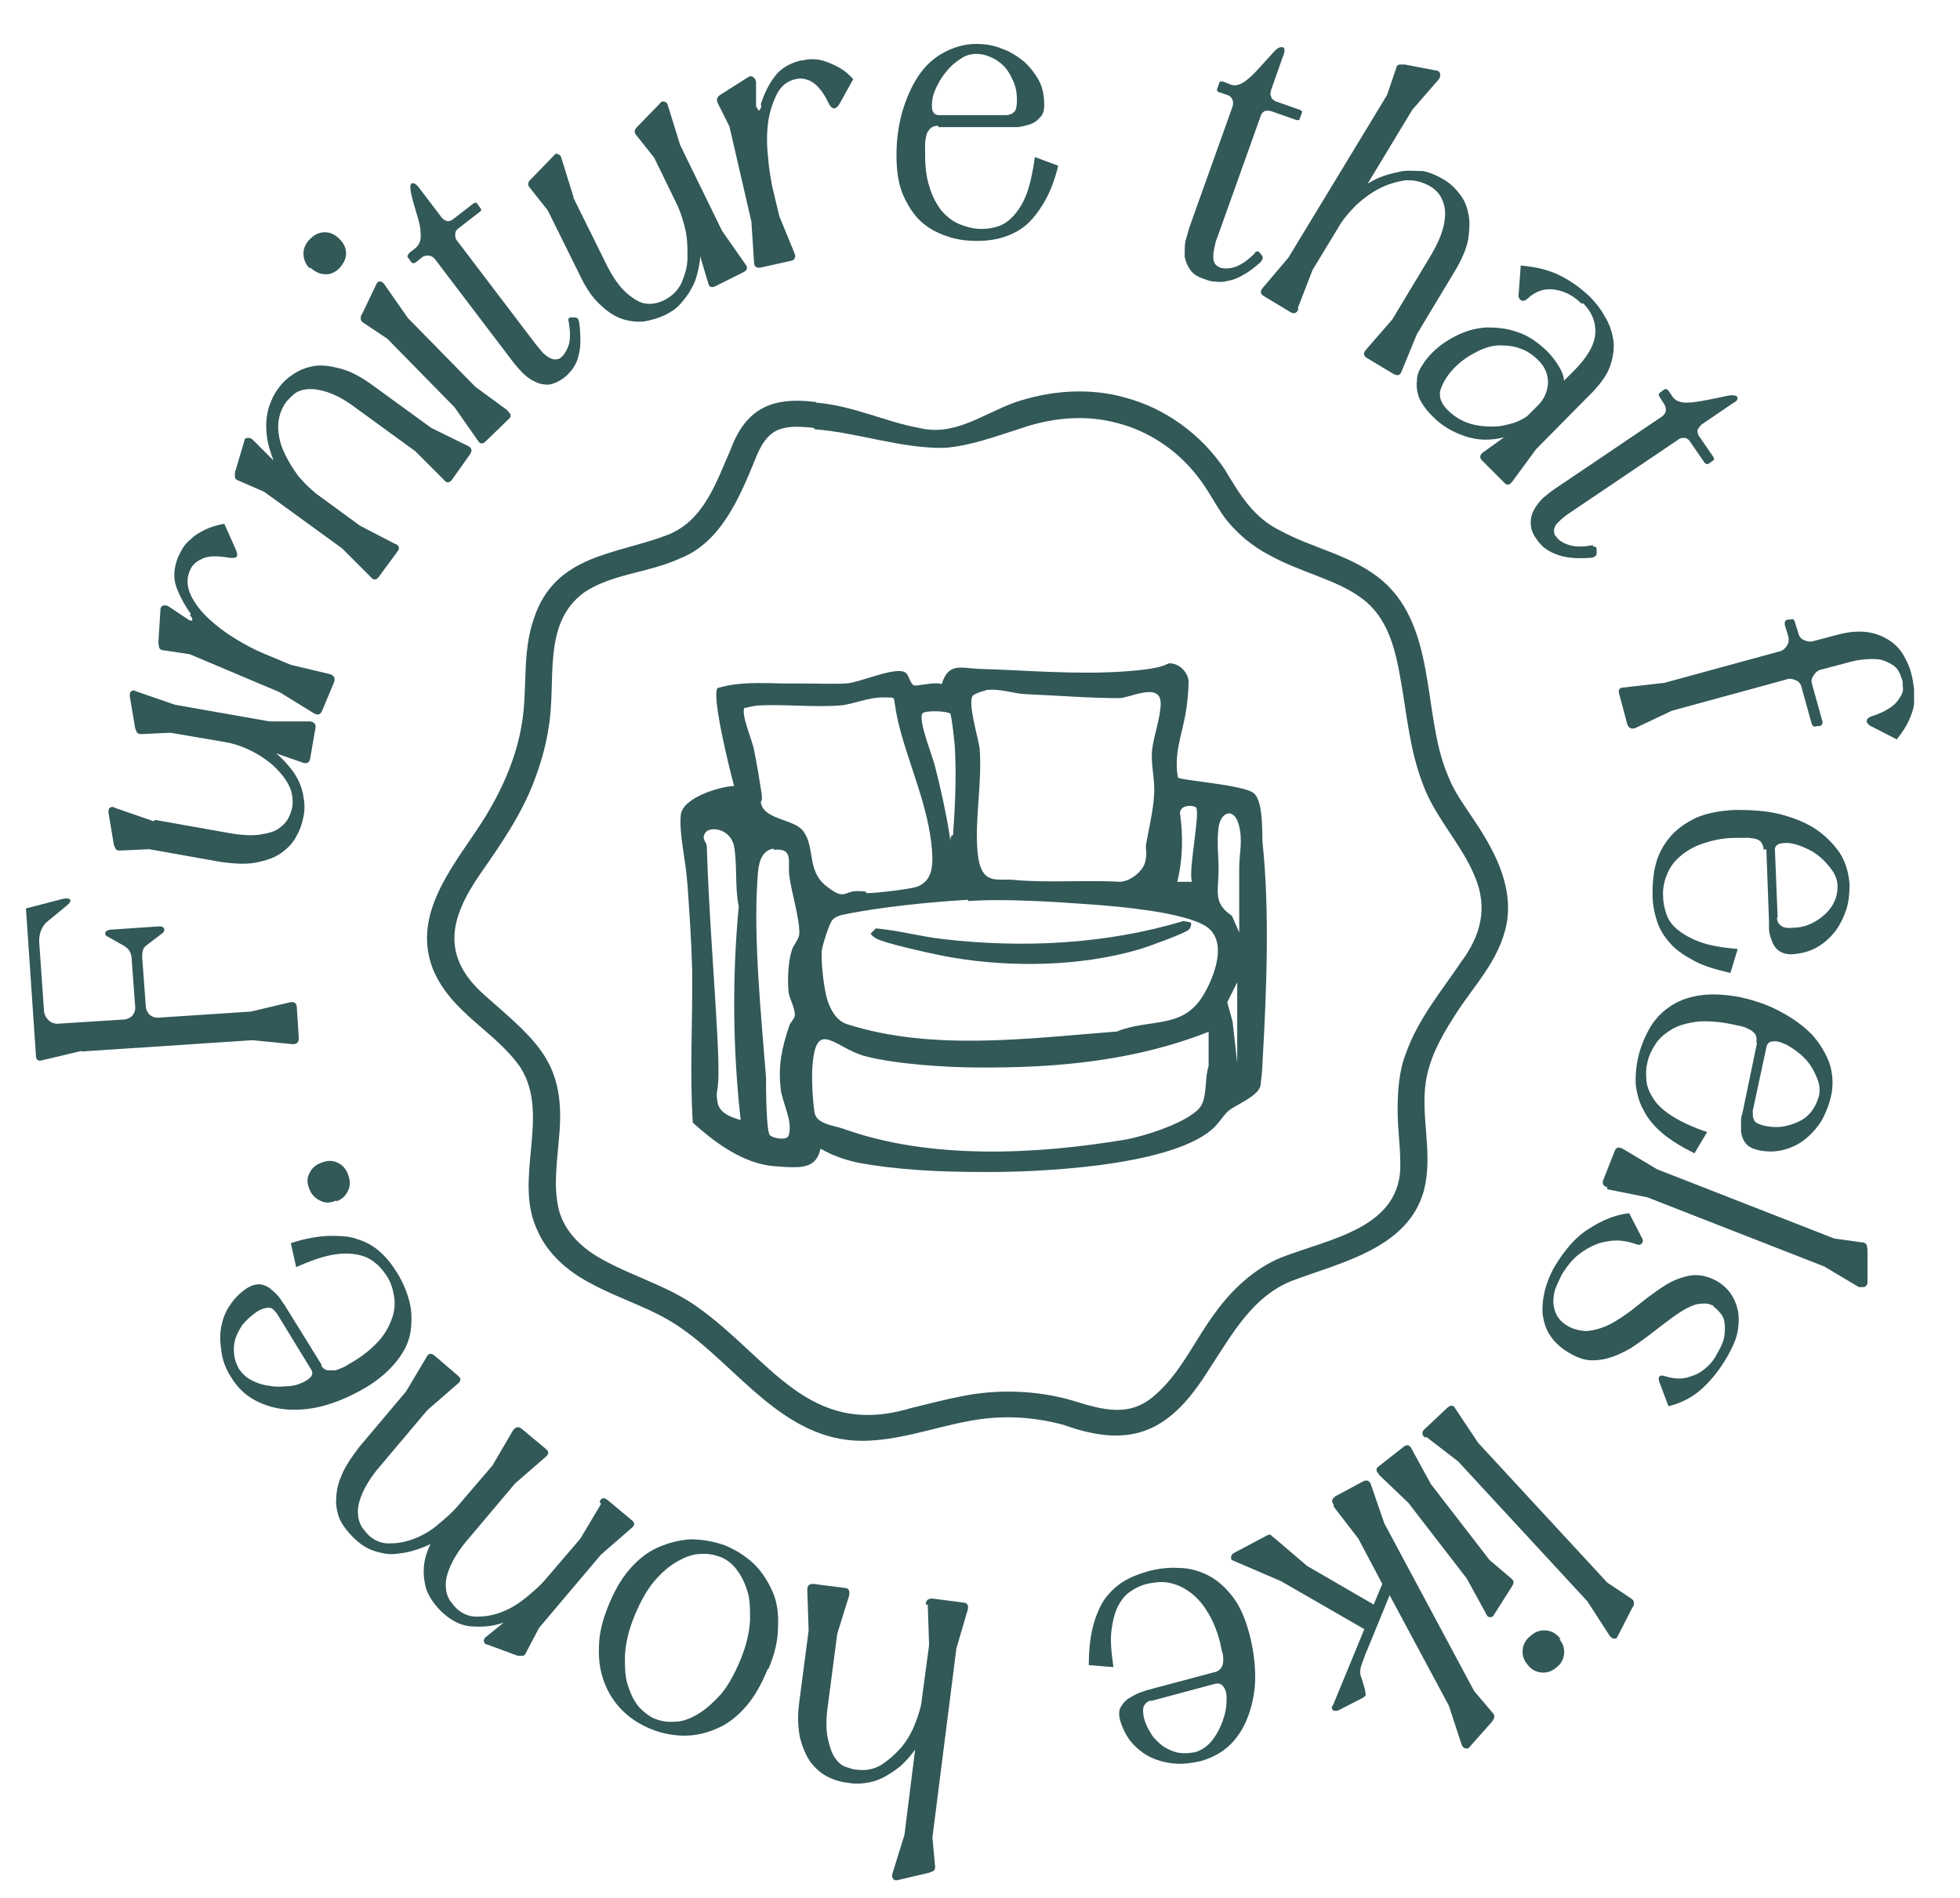 <?xml version="1.0" encoding="UTF-8"?> <svg xmlns="http://www.w3.org/2000/svg" id="Layer_1" version="1.1" viewBox="0 0 294.5 285.2"><defs><style> .st0 { fill: #325858; } </style></defs><g><path class="st0" d="M176.9,116.8c.5.5,10,1.1,11.5,2.4s1.2,6.4,1.3,7.4c1.1,10.2.6,22.6,0,33,0,.9-.2,2.7-.3,3.5-.3,1.6-3.7,2.9-4.8,3.8-.9.8-1.5,2-2.6,2.9-6.6,5.5-26.2,6.4-34.7,6.3-6,0-12.5-.3-18.4-1.4-1.9-.4-3.9-1.1-5.6-2.1-.4,1.6-1.1,2.4-2.7,2.7-1,.2-4.2,0-5.3-.2-4.2-.7-8.1-3.6-11.2-6.4-.5-7.6,0-15.3-.1-22.9-.1-4.2-.4-8.6-.7-12.8s-1.3-7.7-1-10.6c.3-2.5,5.7-4.2,8-4.3-.6-2.2-3.4-13.4-2.5-14.7,3.8-1.2,8.3-.6,12.3-.7,2.3,0,5,.1,7,0,2.1-.1,7.6-2.7,9-1.6.5.4.7,1.8,1.3,1.9.6.1,3.1-.6,4.1-.2,1-3.3,2.9-2.4,5.5-2.3,7.1.2,14.4.9,21.8.4s6.1-1.4,7.3-1.2c1.3.2,2.4,1.4,2.5,2.7,0,.9-.2,3.5-.4,4.4-.5,3.4-1.9,6.4-1.2,10.1ZM148,103.8c-.4,0-1.6.5-1.8.7-.9.9.8,6.4,1,8,.4,5.2-.8,10.8-.3,15.7s2.9,3.8,5.3,4c5,.5,10.9,0,16,.3,1.6,0,3.6-1.6,3.9-3.1s0-1.6.1-2.5c.4-2.3,1.1-5.2,1.2-7.4.2-2.3-.5-4.5-.3-6.7.2-2.1,1.3-5,1.3-7.1,0-3.3-4.7-.8-6.2-.8-4.5,0-9.5-.4-14.1-.6-2-.1-3.9-.9-6-.6ZM111.9,106.3c-.7.8,1.2,5.1,1.4,6.4.4,1.9.8,4.4,1.1,6.3s-.3,1.1,0,1.9c.7,2.3,5,2.2,6.3,4,1.8,2.4.5,5.9,3.4,8.2s2.6.8,4.7.8,1,.3,1.5.3c1.4,0,6.6-.6,7.6-1,1.9-.8,2.2-2.5,2.2-4.3-.2-6.5-3-12.6-4.7-18.7s-.2-5.3-2.5-5.4-4.9,1.1-6.7,1.2c-3.9.3-8.4-.2-12.2,0-.4,0-1.9.3-2,.4ZM142.9,107.3c-.5-.5-3.9-.6-4.3-.1-.7,1,1.6,6.6,1.9,8,.8,3.1,1.6,6.7,2.1,9.8s-.2.5.6.5c.3-4.2.5-8.5.3-12.7,0-.8-.5-5.2-.7-5.5ZM179.8,121.4c-.5-.5-2.5-.5-2.5.8.5,3.4.4,7-.4,10.3h2.2c-.6-1.7,1.3-10.4.6-11.2ZM186.2,140.2c0-3.3,0-6.5,0-9.8,0-2.3.6-4.1-.1-6.6-.8-2.6-2.7-1.7-3,.5-.3,2.2,0,4.3,0,6.4,0,3.1-.9,5,2,6.9l1.1,2.5ZM111.3,168.4c-1.2-10.7-1.3-21.5-.3-32.2-.6-2.8-.2-6.3-.7-9s-3.6-3.1-4.3-2.1.2,1.4.2,2.1c.3,9.7,1.1,19.2,1.6,28.8s-.4,6.9,0,9.6c.3,1.7,2.1,2.3,3.5,2.7ZM116.3,127.5c-2.3.3-2.4,3-2.5,4.9-.6,8.7.6,20.6,1.3,29.5,0,1.3,0,8.2.6,8.7s2.6.8,2.8,0c.7-2.1-1-5-1.2-7-.4-3.6.2-6.2,1.3-9.5.2-.5.8-1.1.8-1.4.2-.9-.7-2.5-.9-3.5-.2-1.9-.1-4.7.5-6.5.3-.8,1.1-1.7,1.1-2.4.1-2.1-1.2-6.3-1.5-8.7-.3-1.9.8-4.3-2.4-3.9ZM145.5,135.2c-5.4.3-13.4,1.1-18.6,2.2-.6.1-1.3.3-1.8.8s-1.5,3.8-1.6,4.5c-.2,1.7.3,5.9.8,7.5.5,1.6,1.4,3.2,3,3.7,12.8,4.1,27.4,2.1,40.5,1.1,4.9-2,9.8-.3,12.9-5.3,1.8-2.9,4.1-8.8,0-10.8-3.7-1.9-12.5-2.7-16.8-3-5.5-.4-13.1-.9-18.5-.5ZM185.9,159.8v-12.2l-1.5,3,.8,2.9.7,6.2ZM181.7,155c-11.1,4.4-22.9,5.5-34.8,5.4-4.6,0-12.4-.5-16.9-1.7s-7.3-5.7-7.9,1.2c-.2,1.7,0,5.6.3,7.3s2.8,1.9,4.3,2.4c13,4.7,29,3.9,42.6,1.6,2.7-.5,9.8-2.7,11.2-5.1.9-1.6.5-4.2,1.1-5.9v-5.3Z"></path><path class="st0" d="M178.9,138.6c.2.2,0,.9-.3,1.1-.4.5-6.5,2.7-7.6,3-8.7,2.5-18.8,2.7-27.8,1.2-2.4-.4-8.7-1.8-10.9-2.6-.6-.2-1.1-.5-1.5-1l.8-.8c3.4.3,6.6,1.2,10,1.6,12.1,1.4,24.5.8,36.2-2.7.2,0,1,.2,1.1.2Z"></path></g><g><path class="st0" d="M12.3,157.9l-5.9,1.4c-.6.2-1,0-1-.7l-1.5-22.1,5.4-1.4c.8-.2,1.2-.1,1.3.2,0,.2-.2.5-.6.8l-2.8,2.3c-.9.7-1.4,1.9-1.3,3.3l.7,10c0,.7.3,1.2.7,1.6.4.4,1,.6,1.7.5l9.5-.6c.6,0,1.1-.3,1.4-.6.3-.4.5-.9.4-1.5l-.5-6.8c0-.7-.2-1.2-.4-1.5-.2-.3-.5-.5-.8-.7l-2.3-1.3c-.3-.1-.5-.3-.5-.5,0-.3.2-.5.7-.6l7.4-.5c.5,0,.7.1.8.5,0,.2-.1.4-.4.6l-2.1,1.6c-.3.2-.6.5-.7.8-.1.3-.2.9-.1,1.6l.5,6.8c0,.6.3,1.1.6,1.4.4.3.9.5,1.5.4l13.7-.9,5.9-1.4c.6-.1,1,.1,1,.8l.3,4.6c0,.6-.3.9-.9.9l-6.1-.6-25.7,1.7Z"></path><path class="st0" d="M23.3,123.2l10.7,1.9c2.1.4,3.8.5,5.1.3,1.3-.2,2.3-.5,2.9-1,.7-.5,1.1-1,1.4-1.6.3-.6.4-1.1.5-1.4.2-1.3,0-2.5-.6-3.6-.6-1.1-1.5-2.1-2.5-3-1.1-.9-2.2-1.6-3.5-2.2-1.3-.6-2.4-.9-3.5-1.1l-8.2-1.4-4.3.2c-.3,0-.5,0-.7-.2-.1-.2-.2-.4-.3-.7l-.8-4.8c0-.3,0-.6.2-.7.2-.2.5-.2.8,0l5.8,2,14.2,2.5h6.1c.6.1.9.4.8,1l-.8,4.6c-.1.6-.5.8-1.1.6l-4-1.4c.6.5,1.2,1.1,1.8,1.8.6.7,1.1,1.4,1.5,2.2.4.8.7,1.7.8,2.6.2.9.2,1.9,0,2.9-.2,1-.5,2-1.1,3-.5,1-1.3,1.8-2.3,2.5-1,.7-2.2,1.1-3.7,1.4s-3.3.2-5.4-.1l-10.7-1.9-4.3.2c-.3,0-.5,0-.7-.2-.1-.2-.2-.4-.3-.7l-.8-4.8c0-.3,0-.6.2-.7.2-.2.5-.2.8,0l5.8,2Z"></path><path class="st0" d="M28.7,92.3c-.9-1.3-1.7-2.7-2.2-4.1s-.4-2.9.3-4.6c.2-.4.4-.8.7-1.3.3-.5.7-.9,1.3-1.4.5-.5,1.2-.9,2-1.3.8-.4,1.8-.7,2.9-.9l1.7,3.8c.2.5.3.8.2,1.1-.1.2-.5.3-1.2.2-1.8-.3-3.2-.3-4.1.2-.9.4-1.5,1-1.8,1.8-.5,1.2-.4,2.4.2,3.7.6,1.2,1.5,2.4,2.7,3.5,1.2,1.1,2.5,2.1,4,3,1.5.9,2.8,1.6,4,2.1l4.3,1.8,5.9,1.4c.6.2.8.6.6,1.2l-1.8,4.3c-.3.6-.6.7-1.2.4l-5.2-3.2-13.5-5.7-4-.6c-.3,0-.5-.2-.6-.4,0-.2-.1-.5-.1-.8l.3-4.8c0-.3.1-.6.4-.7.3-.1.6,0,.8.1l3,2c.3.2.5.2.6.1,0-.2,0-.4-.4-.8Z"></path><path class="st0" d="M59.4,81.7c.6.3.7.7.3,1.2l-2.8,3.8c-.4.5-.8.5-1.2,0l-4.3-4.3-11.7-8.5-3.9-1.7c-.3-.1-.5-.3-.5-.5,0-.2,0-.5,0-.7l1.4-4.7c0-.3.2-.5.5-.5.3,0,.5,0,.8.3l3.1,3.1c-.3-.8-.6-1.7-.8-2.5-.2-.9-.3-1.8-.3-2.7,0-.9.1-1.8.4-2.8.3-.9.7-1.9,1.4-2.8.6-.9,1.4-1.6,2.3-2.2.9-.6,1.9-1,3.1-1.2,1.2-.2,2.5,0,4,.4,1.5.4,3,1.2,4.8,2.5l8.8,6.4,5.5,2.7c.6.3.7.7.3,1.3l-2.7,3.8c-.4.5-.8.5-1.2,0l-4.3-4.3-8.8-6.4c-1.7-1.3-3.2-2.1-4.5-2.5-1.2-.4-2.3-.5-3.1-.4-.8.1-1.5.4-1.9.8-.5.4-.8.8-1.1,1.1-.8,1.1-1.2,2.4-1.2,3.7,0,1.3.3,2.6.9,3.9s1.3,2.4,2.1,3.5c.9,1.1,1.8,1.9,2.6,2.6l6.7,4.9,5.4,2.8Z"></path><path class="st0" d="M46.5,40.3c-.6-.6-.9-1.4-.9-2.2,0-.8.3-1.5,1-2.2.7-.7,1.4-1,2.2-1,.8,0,1.5.3,2.2,1,.7.7,1,1.4,1,2.2,0,.8-.4,1.5-1,2.2-.6.6-1.4,1-2.2.9-.8,0-1.5-.4-2.2-1ZM76.3,61.8c.5.4.6.8.1,1.2l-3.4,3.3c-.5.5-.9.4-1.2-.1l-3.5-5-10.1-10.3-3.6-2.4c-.3-.2-.4-.4-.4-.6,0-.2,0-.5.2-.7l2.1-4.4c.1-.3.3-.5.6-.5.3,0,.5.2.7.5l3.5,5,10.1,10.3,4.9,3.6Z"></path><path class="st0" d="M85.4,48.3c0-.4,0-.6.4-.6h.6c.3,0,.5.2.6.6.2,1.2.2,2.3.2,3.2,0,.9-.2,1.7-.4,2.4-.2.7-.6,1.3-.9,1.7-.4.5-.8.9-1.2,1.2-.8.6-1.6.9-2.3,1-.7,0-1.4-.1-2.1-.5-.7-.3-1.3-.8-1.8-1.3-.5-.5-1-1.1-1.4-1.6l-11.7-15.4c-.2-.3-.5-.5-.9-.6-.3,0-.7,0-1,.2l-1,.8c-.3.2-.5.2-.7,0l-.5-.7c-.2-.2,0-.4.2-.7l.9-.7c.6-.5.9-1.2.8-2.2,0-1-.3-2-.6-3-.3-1-.6-2-.8-2.9-.2-.9-.2-1.4,0-1.6.1-.1.3-.1.5,0,.2.1.3.2.5.4l3.5,4.6c.2.3.5.5.8.6.3.1.6,0,.9-.2l3.1-2.4c.3-.2.5-.2.6,0l.5.7c.2.2.1.4-.2.6l-3.1,2.4c-.3.2-.5.5-.5.9,0,.3,0,.7.3,1l11.7,15.4c.3.4.6.7.9,1.1.3.4.7.7,1,.9.3.2.7.4,1,.4.3,0,.7,0,1-.3.5-.4.9-1.1,1.2-2,.2-.9.2-2.1-.1-3.6Z"></path><path class="st0" d="M86.1,29.6l4.8,9.7c.9,1.9,1.9,3.4,2.8,4.3.9.9,1.8,1.5,2.5,1.8.8.3,1.5.3,2.1.2.6-.1,1.1-.3,1.5-.5,1.2-.6,2.1-1.5,2.6-2.6.5-1.2.9-2.4.9-3.8s0-2.7-.3-4.1c-.3-1.4-.7-2.5-1.1-3.5l-3.6-7.4-2.7-3.4c-.2-.2-.3-.5-.2-.7,0-.2.2-.4.4-.6l3.4-3.5c.2-.3.4-.3.7-.2.3.1.4.3.5.7l1.8,5.8,6.3,12.9,3.5,5c.4.5.3.9-.3,1.2l-4.2,2.1c-.6.3-1,.1-1.1-.5l-1.2-4c0,.8-.2,1.7-.4,2.5-.2.9-.5,1.7-1,2.5-.4.8-1,1.5-1.6,2.2-.6.7-1.4,1.2-2.4,1.7-.9.4-1.9.7-3,.9-1.1.1-2.2,0-3.4-.4-1.1-.4-2.2-1.1-3.3-2.2-1.1-1-2.1-2.5-3-4.4l-4.8-9.7-2.7-3.4c-.2-.2-.3-.5-.2-.7,0-.2.2-.4.4-.6l3.4-3.5c.2-.3.4-.4.7-.2.3.1.4.3.5.7l1.8,5.8Z"></path><path class="st0" d="M114.3,15.7c.5-1.6,1.2-3,2.1-4.2.9-1.2,2.2-2,3.9-2.4.4,0,.9-.2,1.4-.2.6,0,1.2,0,1.9.2.7.2,1.4.5,2.2.9.8.4,1.6,1,2.4,1.9l-2,3.6c-.2.4-.5.7-.8.8-.3,0-.6-.2-.9-.8-.8-1.7-1.7-2.7-2.5-3.2-.9-.5-1.7-.6-2.5-.4-1.3.3-2.2,1.1-2.8,2.3-.6,1.2-1.1,2.7-1.3,4.3-.2,1.6-.2,3.3,0,5,.1,1.7.4,3.2.6,4.4l1.1,4.6,2.3,5.6c.2.6,0,1-.6,1.1l-4.5,1c-.6.1-1-.1-1-.8l-.4-6.1-3.3-14.3-1.8-3.6c-.1-.3-.1-.5,0-.7.1-.2.3-.4.5-.5l4.1-2.6c.3-.2.5-.2.8,0,.2.2.4.4.4.8v3.6c.2.3.3.5.4.6.2,0,.3-.3.4-.7Z"></path><path class="st0" d="M141,18.9c-.5,0-.9.1-1.2.4s-.5.6-.6,1c-.1.4-.2.9-.2,1.4,0,.5,0,1,0,1.4,0,2,.2,3.7.7,5.1.4,1.4,1.1,2.6,1.8,3.5.8.9,1.7,1.6,2.7,2,1,.4,2.1.7,3.2.7.9,0,1.7-.1,2.6-.4.9-.3,1.7-.9,2.4-1.7s1.4-1.9,1.9-3.3.9-3.2,1.2-5.4l3.5,1.3c-.5,2.1-1.2,3.9-2,5.3-.8,1.4-1.7,2.6-2.7,3.5-1,.9-2.2,1.5-3.4,1.9-1.2.4-2.6.6-4.1.6-1.6,0-3.1-.2-4.5-.7-1.5-.5-2.8-1.2-3.9-2.2-1.1-1-2-2.4-2.7-4-.7-1.6-1-3.6-1-6,0-2.3.3-4.5.9-6.6.6-2,1.4-3.8,2.4-5.3,1-1.5,2.3-2.7,3.8-3.5,1.5-.8,3.1-1.3,4.9-1.3,1.3,0,2.6.2,3.8.7,1.2.4,2.3,1.1,3.3,1.9.9.8,1.7,1.8,2.3,2.9.6,1.1.8,2.4.8,3.7,0,.8-.2,1.5-.7,1.9-.4.5-.9.8-1.5,1-.6.2-1.1.3-1.7.4-.5,0-.9,0-1.2,0h-10.8ZM151.1,17.3c.6,0,1-.2,1.3-.5.3-.3.4-.9.4-1.8,0-1.1-.2-2.1-.6-2.9-.4-.9-.8-1.6-1.4-2.2-.6-.6-1.2-1-1.9-1.3-.7-.3-1.4-.5-2.1-.5-.9,0-1.7.2-2.4.7-.8.5-1.4,1-2,1.7-.6.7-1.1,1.4-1.5,2.2-.4.8-.7,1.5-.8,2.2-.1.7-.1,1.2,0,1.7.2.5.5.7,1,.7h10Z"></path><path class="st0" d="M188.5,38c.3-.3.6-.3.8,0l.4.5c.1.3,0,.5-.3.9-.9.8-1.8,1.5-2.6,1.9-.8.5-1.6.8-2.3.9-.7.2-1.4.2-2,.1-.6,0-1.1-.2-1.6-.4-1-.3-1.7-.8-2.1-1.4-.4-.6-.7-1.3-.8-2,0-.7,0-1.5.1-2.2.2-.7.4-1.4.6-2.1l6.5-18.2c.1-.4.1-.7,0-1-.1-.3-.4-.6-.7-.7l-1.2-.4c-.4-.1-.5-.3-.4-.6l.3-.8c0-.3.3-.3.7-.2l1,.4c.7.3,1.5,0,2.2-.5.8-.6,1.5-1.3,2.2-2.1.7-.8,1.4-1.5,2-2.2.6-.7,1.1-.9,1.4-.8.2,0,.3.2.3.4,0,.2,0,.4-.1.6l-1.9,5.4c-.1.4-.2.7,0,1,0,.3.3.5.6.7l3.7,1.3c.3.1.4.3.3.5l-.3.8c0,.3-.3.3-.6.2l-3.7-1.3c-.4-.1-.7-.1-1,0-.3.2-.5.4-.6.8l-6.5,18.2c-.2.4-.3.9-.4,1.4-.1.5-.2.9-.2,1.3,0,.4,0,.8.2,1.1.1.3.4.5.8.7.6.2,1.4.2,2.3-.1.9-.3,1.9-1,3-2.1Z"></path><path class="st0" d="M195.1,46.5c-.3.6-.7.7-1.2.4l-4-2.4c-.5-.3-.6-.7-.2-1.2l3.9-4.6,14.8-24.4,1.4-4.1c0-.3.3-.5.5-.5.2,0,.5,0,.8,0l4.7.9c.3,0,.5.2.6.5,0,.3,0,.5-.2.8l-4,4.6-6.7,11.1c.8-.5,1.6-.9,2.5-1.2.9-.3,1.8-.5,2.8-.7,1-.1,1.9,0,3,0,1,.2,2,.6,3,1.2.9.5,1.7,1.2,2.4,2.1.7.8,1.2,1.9,1.4,3,.3,1.2.2,2.5,0,4-.3,1.5-1,3.1-2.1,4.9l-5.6,9.3-2.3,5.6c-.2.6-.6.7-1.2.4l-4-2.4c-.5-.3-.6-.7-.2-1.2l4-4.6,5.6-9.3c1.1-1.8,1.8-3.4,2.1-4.7.3-1.3.3-2.3.1-3.1s-.5-1.4-.9-1.9c-.4-.4-.8-.8-1.2-1-1.2-.7-2.5-1-3.8-.9-1.3.2-2.6.6-3.8,1.2s-2.4,1.5-3.4,2.4c-1,1-1.8,1.9-2.4,2.8l-4.3,7.1-2.2,5.7Z"></path><path class="st0" d="M237.6,45.6c-1.2-1.2-2.6-1.9-4.1-2.1-1.5-.2-2.8.3-3.9,1.3-.5.5-.9.5-1.2.2-.2-.2-.3-.5-.2-1l.3-4.1c2.4.2,4.3.7,5.9,1.5,1.6.8,3,1.8,4.4,3.1.9.9,1.7,1.9,2.3,3,.7,1.1,1.1,2.3,1.3,3.5.2,1.2,0,2.5-.4,3.8-.4,1.3-1.3,2.6-2.6,4l-8.6,8.7-3.6,4.9c-.4.5-.8.6-1.2.1l-3.3-3.3c-.4-.4-.4-.8.1-1.2l3.2-2.3c-1.9.5-3.8.5-5.7-.1-1.9-.6-3.7-1.6-5.2-3.2-.9-.9-1.5-1.8-1.9-2.7-.3-.9-.4-1.7-.3-2.5,0-.8.3-1.6.8-2.3.4-.7.9-1.3,1.5-1.9,1.1-1.1,2.3-1.9,3.7-2.6,1.4-.7,2.9-1.1,4.4-1.2,1.5,0,3.1.1,4.7.7,1.6.5,3,1.5,4.4,2.8.7.7,1.3,1.5,1.8,2.3.5.8.8,1.6.8,2.2l1.5-1.5c2-2,3.1-3.9,3.2-5.6s-.5-3.2-1.8-4.5ZM231.1,60.9c.9-.9,1.4-2,1.5-3.3,0-1.3-.4-2.5-1.6-3.6-.7-.7-1.6-1.3-2.5-1.6-1-.4-2-.5-3.1-.5-1.1,0-2.2.3-3.4.9s-2.3,1.3-3.4,2.4c-1,1-1.7,2.1-2.1,3.2-.4,1.1,0,2.2,1,3.2.9.9,2,1.6,3.2,2,1.2.4,2.4.5,3.6.5,1.2,0,2.3-.3,3.3-.6,1-.4,1.8-.8,2.3-1.4l1.1-1.1Z"></path><path class="st0" d="M239.3,82.1c.4,0,.6.1.6.5v.6c0,.3-.3.5-.7.6-1.2.1-2.3.1-3.2,0-.9-.1-1.7-.3-2.4-.6-.7-.3-1.2-.6-1.7-1-.4-.4-.8-.8-1.1-1.3-.6-.8-.8-1.6-.8-2.4s.2-1.4.6-2.1c.4-.6.8-1.2,1.4-1.7.6-.5,1.1-.9,1.7-1.3l16-10.8c.3-.2.5-.5.6-.8,0-.3,0-.7-.2-1l-.7-1.1c-.2-.3-.2-.5,0-.7l.7-.5c.2-.1.4,0,.6.2l.6.9c.4.6,1.1.9,2.1.9,1,0,2-.2,3.1-.4,1.1-.2,2-.4,2.9-.6.9-.2,1.4-.1,1.6.1.1.2.1.3,0,.5-.1.2-.3.3-.5.4l-4.7,3.2c-.3.2-.5.5-.7.8-.1.3,0,.6.1.9l2.2,3.2c.2.3.2.5,0,.6l-.7.5c-.2.1-.4,0-.6-.2l-2.2-3.2c-.2-.3-.5-.5-.8-.5-.3,0-.7,0-1,.3l-16,10.8c-.4.3-.8.5-1.1.8-.4.3-.7.6-1,.9-.3.3-.4.6-.5,1,0,.3,0,.7.3,1,.4.6,1,1,2,1.3.9.3,2.1.3,3.6,0Z"></path><path class="st0" d="M273.8,108.2c.1.5,0,.8-.4.9h-.4c-.4.2-.7,0-.8-.4l-1.5-5.4c-.1-.5-.4-.9-.9-1.1-.5-.2-.9-.3-1.4-.1l-17.2,4.7-5.5,2.6c-.6.2-1,0-1.2-.6l-1.2-4.5c-.2-.6,0-1,.7-1l6.1-.7,17.2-4.7c.5-.1.9-.4,1.2-.9.3-.4.3-.9.2-1.4l-.5-1.6c-.1-.5,0-.8.4-.9h.4c.4-.2.6,0,.7.4l.5,1.6c.1.5.4.9.9,1.1.5.2,1,.3,1.5.1l3.4-.9c1.8-.5,3.4-.6,4.7-.4,1.3.2,2.4.7,3.3,1.3.9.6,1.6,1.4,2.1,2.3.5.9.9,1.8,1.1,2.7.2.7.3,1.5.4,2.2,0,.7,0,1.5,0,2.3-.1.8-.4,1.6-.8,2.5-.4.9-1,1.8-1.8,2.8l-3.7-1.9c-.5-.2-.7-.5-.8-.7-.1-.4.2-.7.8-.9,1.3-.4,2.2-.9,2.9-1.4.7-.5,1.1-1.1,1.4-1.6.3-.5.4-1,.3-1.5,0-.5,0-.9-.2-1.2-.2-.8-.6-1.5-1.2-1.9-.6-.4-1.2-.7-2-.9-.8-.1-1.6-.1-2.6,0-.9.1-1.8.3-2.8.6l-3.4.9c-.5.1-.9.4-1.2.9-.3.4-.4.9-.2,1.4l1.5,5.4Z"></path><path class="st0" d="M265,127.7c0-.5-.2-.9-.4-1.2-.3-.3-.6-.4-1-.5-.4,0-.9-.2-1.4-.1-.5,0-1,0-1.4,0-2,0-3.6.4-5.1.9-1.4.5-2.5,1.2-3.4,2-.9.8-1.5,1.7-1.9,2.8-.4,1-.6,2.1-.5,3.2,0,.9.2,1.7.5,2.6.3.9.9,1.7,1.8,2.4s2,1.3,3.4,1.8c1.4.5,3.3.8,5.5,1l-1.1,3.6c-2.1-.5-3.9-1-5.4-1.8s-2.7-1.6-3.6-2.6c-.9-1-1.6-2.1-2-3.3-.4-1.2-.7-2.6-.7-4.1,0-1.6.1-3.1.5-4.6.4-1.5,1.1-2.8,2.1-4,1-1.2,2.3-2.1,3.9-2.9,1.6-.7,3.6-1.1,5.9-1.2,2.3,0,4.5.1,6.6.6,2,.5,3.8,1.2,5.4,2.2,1.5,1,2.7,2.2,3.7,3.6.9,1.4,1.4,3.1,1.5,4.8,0,1.3-.1,2.6-.5,3.8-.4,1.2-1,2.4-1.7,3.3-.8,1-1.7,1.8-2.8,2.4-1.1.6-2.3.9-3.7,1-.8,0-1.5-.2-2-.6-.5-.4-.8-.9-1-1.5-.2-.6-.4-1.1-.4-1.7,0-.5,0-.9,0-1.2l-.4-10.8ZM267,137.8c0,.6.2,1,.6,1.3.4.3,1,.4,1.8.3,1.1,0,2.1-.3,2.9-.7.8-.4,1.5-.9,2.1-1.5.6-.6,1-1.2,1.3-1.9.3-.7.4-1.4.4-2.1,0-.9-.3-1.7-.8-2.4-.5-.7-1.1-1.4-1.8-2-.7-.6-1.5-1.1-2.3-1.4-.8-.4-1.6-.6-2.2-.7-.7-.1-1.3,0-1.7.1-.4.2-.7.5-.6,1.1l.4,10Z"></path><path class="st0" d="M263.9,156.7c.1-.5,0-.9-.1-1.2-.2-.3-.5-.6-.9-.8-.4-.2-.8-.4-1.3-.5-.5-.1-.9-.2-1.4-.3-1.9-.4-3.6-.5-5.1-.4-1.5.2-2.7.5-3.8,1.1-1,.6-1.9,1.3-2.5,2.2-.6.9-1.1,1.9-1.3,3-.2.8-.2,1.7-.1,2.7.1.9.5,1.8,1.1,2.7s1.6,1.8,2.9,2.6c1.3.8,3,1.6,5.1,2.3l-1.9,3.2c-2-1-3.6-2-4.8-3s-2.2-2.2-2.8-3.4c-.7-1.2-1-2.4-1.2-3.7-.1-1.3,0-2.7.3-4.1.3-1.5.9-3,1.6-4.3.7-1.3,1.7-2.5,3-3.4,1.2-.9,2.7-1.5,4.5-1.8,1.8-.3,3.8-.2,6.1.2,2.3.5,4.4,1.2,6.2,2.2,1.9,1,3.4,2.1,4.7,3.4,1.2,1.3,2.1,2.8,2.7,4.4.5,1.6.6,3.3.2,5-.3,1.3-.8,2.5-1.4,3.6-.7,1.1-1.5,2-2.5,2.8-1,.8-2.1,1.3-3.3,1.6-1.2.3-2.5.3-3.8,0-.8-.2-1.4-.5-1.8-1-.4-.5-.6-1.1-.7-1.7,0-.6,0-1.2,0-1.7,0-.5.1-.9.2-1.1l2.2-10.6ZM263.4,167c-.1.6,0,1,.2,1.4.3.4.8.6,1.7.8,1.1.2,2.1.2,3,0,.9-.2,1.7-.5,2.4-.9.7-.4,1.3-1,1.7-1.6.4-.6.7-1.3.9-2,.2-.8.1-1.7-.2-2.5-.3-.8-.7-1.6-1.2-2.3-.5-.7-1.2-1.4-1.9-1.9s-1.4-1-2-1.2c-.6-.3-1.2-.4-1.7-.3-.5,0-.8.4-.9.9l-2.1,9.8Z"></path><path class="st0" d="M241.5,178.4c-.6-.2-.8-.5-.6-1.1l1.7-4.3c.2-.6.6-.7,1.2-.4l5.2,3.1,26.6,10.4,4.3.6c.3,0,.5.2.6.4,0,.2.1.5.1.8v4.8c0,.3-.2.6-.5.7-.3,0-.5,0-.8,0l-5.2-3.1-26.6-10.4-6-1.2Z"></path><path class="st0" d="M257.6,196.3c-.7-.4-1.3-.5-2-.4-.7,0-1.4.3-2.2.7-.7.4-1.5.9-2.3,1.5-.8.6-1.6,1.2-2.5,1.9-1,.8-2,1.5-3,2.2-1,.7-2.1,1.2-3.1,1.6-1.1.4-2.1.6-3.3.6-1.1,0-2.2-.4-3.4-1.1-1.2-.7-2.1-1.5-2.8-2.5s-1-2-1.2-3.2c-.1-1.1,0-2.3.3-3.6.3-1.2.8-2.5,1.5-3.7,1.5-2.5,3.2-4.5,5.2-5.7,2-1.3,4-2.1,6-2.3l1.9,3.7c.2.3.2.6,0,.8-.2.3-.5.3-1,.1-.9-.3-1.8-.5-2.8-.5-1,0-2,.2-2.9.5-1,.4-1.9.9-2.8,1.6-.9.7-1.7,1.7-2.4,2.8-.4.7-.7,1.4-1,2.1-.3.7-.4,1.5-.4,2.2,0,.7.2,1.4.5,2,.3.6.9,1.2,1.6,1.6.8.5,1.7.7,2.6.8.9,0,1.7-.2,2.6-.5.9-.3,1.8-.8,2.7-1.4.9-.6,1.8-1.2,2.6-1.9,1-.8,1.9-1.5,2.9-2.2,1-.7,1.9-1.3,2.9-1.7,1-.4,2-.7,3-.7,1,0,2.1.3,3.2.9.8.5,1.4,1,2,1.8.5.7.9,1.6,1.1,2.5s.2,2,0,3.2c-.2,1.2-.8,2.5-1.6,3.9-1.1,1.9-2.3,3.4-3.7,4.7-1.4,1.3-3.1,2.2-5.1,2.7l-1.4-3.7c-.1-.3-.1-.6,0-.7.1-.2.4-.3.9-.1,1,.3,1.9.4,2.7.3.8-.1,1.5-.4,2.2-.7.7-.4,1.2-.8,1.7-1.3.5-.5.9-1.1,1.2-1.7.6-1,1-1.9,1.1-2.7.1-.8.1-1.5,0-2.1s-.4-1.1-.7-1.4c-.3-.4-.7-.7-1-.9Z"></path><path class="st0" d="M214.1,216c-.5-.4-.5-.9,0-1.3l3.4-3.2c.5-.4.9-.4,1.2.2l3.4,5.1,19.4,21,3.6,2.4c.3.2.4.4.4.6,0,.2,0,.5-.2.7l-2.2,4.3c-.1.3-.3.5-.6.4-.3,0-.5-.2-.7-.5l-3.3-5.1-19.4-21-4.8-3.7Z"></path><path class="st0" d="M207.2,221.5c-.5-.4-.5-.9,0-1.2l3.7-2.9c.5-.4.9-.3,1.2.3l2.9,5.3,8.8,11.4,3.3,2.8c.2.2.4.4.3.6,0,.2-.1.4-.3.7l-2.6,4.1c-.1.3-.4.4-.6.4-.3,0-.5-.2-.6-.5l-2.9-5.3-8.8-11.4-4.4-4.2ZM234.3,246.3c.6.7.8,1.5.7,2.3-.1.8-.5,1.5-1.2,2-.7.6-1.5.8-2.3.7-.8-.1-1.5-.5-2-1.2-.6-.7-.8-1.5-.7-2.3.1-.8.5-1.5,1.3-2.1.7-.6,1.5-.8,2.3-.7.8.1,1.5.5,2.1,1.3Z"></path><path class="st0" d="M200.4,226.1c-.4-.5-.3-.9.3-1.3l4.1-2.2c.6-.3,1-.1,1.2.5l2,5.8,13.5,25.2,2.8,3.3c.2.2.3.5.2.7,0,.2-.2.4-.4.7l-3.2,3.6c-.2.3-.4.4-.7.3-.3,0-.5-.3-.6-.6l-1.9-5.8-8.9-16.6-3.4,8.3c-.3.6-.5,1.3-.8,2.1-.3.8-.3,1.5,0,2.1l.5,1.7c0,.3.1.5.1.7,0,.2-.1.3-.4.5l-3.7,1.9c-.3.1-.5.1-.8,0-.2-.2-.3-.5,0-.8l4.7-11.4-12.5-7.2-7.2-3.1c-.3-.1-.4-.3-.3-.6,0-.3.3-.5.5-.6l4.9-2.6c.3-.1.5-.2.6,0,.1.1.3.3.6.5l4.8,4.1,10,5.8,1.3-3.1-3.6-6.8-3.7-4.8Z"></path><path class="st0" d="M182.4,251.3c.5-.1.9-.4,1.1-.7.2-.3.3-.7.3-1.1,0-.4,0-.9-.2-1.4-.1-.5-.2-.9-.3-1.4-.5-1.9-1.2-3.5-2-4.7-.8-1.3-1.7-2.2-2.7-2.9-1-.7-2-1.1-3.1-1.3-1.1-.2-2.2,0-3.2.2-.8.2-1.7.6-2.4,1.1-.8.5-1.4,1.3-1.9,2.2-.5,1-.8,2.2-1,3.7-.2,1.5,0,3.4.3,5.5l-3.7-.3c0-2.2.2-4.1.6-5.7.4-1.6,1-3,1.7-4.1.8-1.1,1.7-2,2.8-2.7,1.1-.7,2.4-1.2,3.8-1.6,1.5-.4,3-.6,4.6-.5,1.5,0,3,.4,4.4,1.1,1.4.7,2.6,1.8,3.7,3.2,1.1,1.4,1.9,3.3,2.5,5.5.6,2.3.9,4.5.9,6.6s-.4,4-1,5.7c-.6,1.7-1.5,3.2-2.7,4.4-1.2,1.2-2.7,2-4.4,2.5-1.3.3-2.6.5-3.9.4-1.3-.1-2.5-.4-3.6-.9-1.1-.5-2.1-1.3-2.9-2.2-.8-.9-1.4-2.1-1.8-3.4-.2-.8-.2-1.5.1-2,.3-.5.7-1,1.2-1.3.5-.3,1-.6,1.5-.8.5-.2.9-.3,1.1-.4l10.5-2.8ZM173,255.5c-.5.1-.9.4-1.1.8-.2.4-.2,1,0,1.9.3,1.1.8,1.9,1.3,2.7.6.7,1.2,1.3,1.9,1.7.7.4,1.4.7,2.2.8.8.1,1.5,0,2.2-.1.8-.2,1.6-.7,2.2-1.3.6-.6,1.1-1.4,1.5-2.2.4-.8.7-1.7.9-2.5.2-.9.2-1.6.2-2.3,0-.7-.2-1.2-.5-1.6-.3-.4-.7-.5-1.2-.4l-9.7,2.6Z"></path><path class="st0" d="M139.1,241.1c0-.6.3-.9,1-.9l4.6.6c.6,0,.9.4.7,1.1l-1.7,5.8-3.6,28.4.4,4.3c0,.3,0,.5-.2.7-.2.1-.4.2-.7.3l-4.7,1.1c-.3.1-.6,0-.7-.2-.2-.2-.2-.5-.1-.8l1.8-5.8,1.6-12.8c-.5.7-1.1,1.4-1.8,2.1-.7.7-1.5,1.2-2.3,1.7-.8.5-1.7.9-2.7,1.1-1,.2-2.1.3-3.2.1-1-.1-2.1-.4-3.1-.9-1-.5-1.8-1.2-2.6-2.2-.7-1-1.2-2.2-1.6-3.7-.3-1.5-.4-3.3-.1-5.4l1.4-10.7-.2-6.1c0-.7.3-.9.9-.9l4.7.6c.6,0,.8.4.7,1.1l-1.8,5.8-1.4,10.7c-.3,2.1-.3,3.8,0,5.1.3,1.3.6,2.2,1.1,2.9s1,1.1,1.6,1.3,1.1.4,1.5.4c1.4.2,2.6,0,3.8-.7,1.1-.7,2.1-1.6,3-2.6.9-1.1,1.6-2.3,2.1-3.6.5-1.3.9-2.5,1-3.6l1.1-8.2-.2-6.1Z"></path><path class="st0" d="M115.3,250.9c-.9,2.2-1.9,4-3.2,5.5-1.3,1.5-2.7,2.6-4.3,3.3-1.6.7-3.2,1.1-4.9,1.1-1.7,0-3.4-.3-5.1-1-1.7-.7-3.1-1.6-4.3-2.8-1.2-1.2-2.1-2.6-2.7-4.2-.6-1.6-.9-3.4-.8-5.3,0-1.9.5-4,1.4-6.2.9-2.2,1.9-4,3.2-5.5,1.3-1.5,2.7-2.6,4.3-3.3,1.6-.7,3.2-1.1,4.9-1.2,1.7,0,3.4.3,5.1.9,1.7.7,3.1,1.6,4.4,2.8,1.2,1.2,2.1,2.6,2.8,4.2s.9,3.4.8,5.3c0,2-.5,4-1.4,6.2ZM111.3,249.3c.9-2.2,1.3-4.1,1.4-5.9,0-1.8,0-3.3-.5-4.6-.4-1.3-1-2.3-1.7-3.2-.7-.8-1.5-1.4-2.4-1.7-.8-.3-1.8-.5-2.9-.4-1.1,0-2.3.5-3.4,1.1-1.2.7-2.3,1.6-3.5,3-1.1,1.3-2.1,3.1-3,5.3s-1.3,4.1-1.4,5.9c0,1.8,0,3.3.5,4.6.4,1.3,1,2.4,1.7,3.2.8.8,1.6,1.4,2.4,1.7.8.3,1.8.5,2.9.4,1.1,0,2.2-.4,3.4-1.1,1.2-.7,2.3-1.7,3.5-3,1.1-1.3,2.1-3.1,3-5.3Z"></path><path class="st0" d="M90.1,225.6c.3-.6.7-.6,1.2-.2l3.6,3c.5.4.5.8,0,1.2l-4.6,4-9.3,11-2,3.8c-.1.3-.3.4-.5.4-.2,0-.5,0-.7,0l-4.6-1.7c-.3,0-.5-.3-.5-.5,0-.3.1-.5.4-.7l2.6-2.1c-1.4.5-2.9.7-4.5.6-1.6,0-3.1-.7-4.5-1.9-.6-.5-1.2-1.2-1.7-1.9-.5-.7-.9-1.5-1.1-2.4-.2-.9-.3-1.8-.2-2.9.1-1,.4-2.1,1-3.3-.8.4-1.6.7-2.6,1-.9.3-1.9.4-2.8.5s-1.9-.1-2.9-.4c-1-.3-1.9-.8-2.8-1.6-.8-.7-1.5-1.5-2.1-2.4-.6-.9-.9-2-1-3.2,0-1.2.1-2.5.7-3.9.5-1.4,1.5-2.9,2.8-4.6l7-8.3,3.1-5.2c.3-.6.7-.6,1.2-.2l3.5,3c.5.4.5.8,0,1.2l-4.6,4-7,8.3c-1.4,1.6-2.3,3.1-2.8,4.3-.5,1.2-.7,2.2-.6,3,0,.8.3,1.5.6,2,.4.5.7.9,1,1.2,1,.9,2.1,1.3,3.4,1.2,1.2,0,2.5-.3,3.7-.8,1.2-.5,2.4-1.2,3.4-2.1,1.1-.9,2-1.7,2.7-2.5l5.4-6.3,3.1-5.3c.4-.5.8-.6,1.3-.2l3.6,3c.5.4.5.8,0,1.2l-4.6,4-7,8.3c-1.4,1.6-2.3,3.1-2.8,4.3-.5,1.2-.7,2.2-.6,3,0,.8.3,1.5.6,2,.4.5.7.9,1,1.2,1,.9,2.1,1.3,3.4,1.2,1.2,0,2.5-.3,3.7-.8,1.2-.5,2.3-1.2,3.4-2.1,1.1-.9,2-1.7,2.7-2.5l5.4-6.3,3.1-5.2Z"></path><path class="st0" d="M48.2,205.1c.3.5.6.7,1,.8.4,0,.8,0,1.2,0,.4-.1.8-.3,1.3-.5.4-.2.8-.5,1.2-.7,1.7-1,3-2.1,4-3.2,1-1.1,1.6-2.3,2-3.4.4-1.1.5-2.3.3-3.4-.2-1.1-.5-2.1-1.1-3-.5-.7-1-1.4-1.8-2-.7-.6-1.6-1-2.7-1.2-1.1-.2-2.4-.2-3.9.1-1.5.3-3.2.9-5.2,1.8l-.8-3.6c2.1-.7,3.9-1,5.6-1.1,1.6,0,3.1,0,4.4.5,1.3.4,2.4,1,3.4,1.9,1,.9,1.8,1.9,2.6,3.2.8,1.3,1.4,2.7,1.8,4.2s.4,3,.2,4.5-.9,3-2,4.4-2.6,2.8-4.6,4-4,2.1-6,2.7c-2,.6-3.9.8-5.8.7-1.8-.1-3.5-.6-5-1.4-1.5-.8-2.7-2-3.6-3.5-.7-1.1-1.2-2.3-1.4-3.6s-.3-2.5-.1-3.7c.2-1.2.6-2.4,1.3-3.4.7-1.1,1.6-2,2.7-2.7.7-.4,1.4-.6,2-.5.6.1,1.2.4,1.6.8.5.4.9.8,1.2,1.2.3.4.5.8.7,1l5.7,9.2ZM41.5,197.3c-.3-.5-.7-.8-1.1-.8-.4,0-1,.1-1.8.6-.9.6-1.6,1.3-2.2,2-.5.8-.9,1.5-1.1,2.3-.2.8-.2,1.6-.1,2.3.1.8.4,1.4.7,2,.5.7,1.1,1.3,1.9,1.7.8.4,1.6.7,2.5.8.9.2,1.8.2,2.7.1.9,0,1.7-.2,2.3-.5.6-.2,1.1-.6,1.4-.9.3-.4.3-.8,0-1.2l-5.2-8.5Z"></path><path class="st0" d="M50.5,180.4c-.9.4-1.7.4-2.4,0-.7-.3-1.3-.9-1.6-1.7-.4-.9-.4-1.7,0-2.4.3-.7.9-1.3,1.8-1.6.8-.3,1.6-.4,2.4,0,.7.3,1.3.9,1.6,1.8.3.8.4,1.6,0,2.4-.3.7-.9,1.3-1.7,1.6Z"></path></g><path class="st0" d="M122.3,64.3c-5.2-.6-7.1.2-8.9,4.9-2.3,5.6-5.1,12.3-11.2,14.7-4.8,2.2-10.2,2.3-14.4,5.1-6.5,4.7-4.1,13.5-5.4,20.5-.4,2.7-1.2,5.4-2.2,8-1.9,5-5.1,9.6-8.1,13.9-4.6,6.7-5.9,12.4.9,18.3,7.7,6.8,12.1,10,11,21.2-.3,3.9-.9,7.4,0,11,.9,3.3,3.6,5.8,6.6,7.4,4.5,2.5,9.9,4,14.2,7.1,10.9,7.7,16.6,19.8,32,15.2,2.5-.6,5.1-1.3,7.7-1.8,5.4-1.1,11.2-.9,16.5.6,4.8,1.5,8.9,2.7,12.8-1,3.8-3.4,5.8-8.2,8.9-12.3,2.4-3.3,5.8-6.5,9.7-8.1,7.3-2.9,18.4-4.4,18-14.4,0-2.4-.4-5-.4-7.8,0-2.8.2-5.8,1.2-8.4,1.9-5.4,5.5-9.6,8.3-13.8,3-4,4.1-8.2,2.1-12.9-1.9-4.7-5.9-8.8-7.7-13.6-2.1-5.3-2.5-10.7-3.4-15.7-.8-4.7-1.9-9.6-5.9-12.5-3.7-2.8-9-3.8-13.9-6.5-2.5-1.3-4.8-3.2-6.6-5.5-1.6-2.2-2.6-4.4-4.3-6.5-3-3.8-7.2-6.6-11.8-7.8-4.7-1.3-9.7-.9-14.4.7-3.8,1.2-7.7,2.7-11.7,3-6.6.1-13-2.3-19.5-2.8h0ZM122.7,60.5c5.6.5,10.4,2.9,15.4,3.8,5.3,1.3,9.4-2,14.3-3.8,5.2-1.8,11.1-2.3,16.5-.8,6.2,1.6,11.6,5.6,15.1,10.8,2.3,3.8,4.3,7.3,8.5,9.3,4.6,2.5,10,3.5,14.4,6.8,9.2,6.9,6.7,20.6,10.6,29.8.9,2.4,2.3,4.3,3.7,6.4,3.1,4.6,6.2,10,5.2,15.9-1.1,5.8-5.2,9.6-8,14.2-2,3.1-3.7,6.3-4.2,9.9-.7,5.2,1.1,10.5-.2,15.9-2.3,8.9-12.6,11-20,13.8-5.8,2.4-8.7,7.7-12.3,13.2-5.7,9.2-11.4,12.2-21.9,8.4-4.8-1.3-9.7-1.5-14.6-.5-5.2,1-10.3,2.9-15.8,2.9-11.7-.1-18.5-11-27-16.9-4.2-3-9.2-4.3-13.9-6.9-3.2-1.7-6.2-4.3-7.7-7.7-3.8-7.8,2-17.3-2.6-24.6-3.8-5.5-10.5-8.2-13.2-14.9-3.3-8.7,3.9-16.2,8-22.9,2.6-4.3,4.6-8.9,5.4-13.8.9-5.2,0-10.6,1.8-15.8,3.2-9.8,12.4-9.6,20.3-12.7,5.3-2.2,7.1-7.8,9.3-12.8,2.3-6.2,6.3-7.9,12.7-7.1h0Z"></path></svg> 